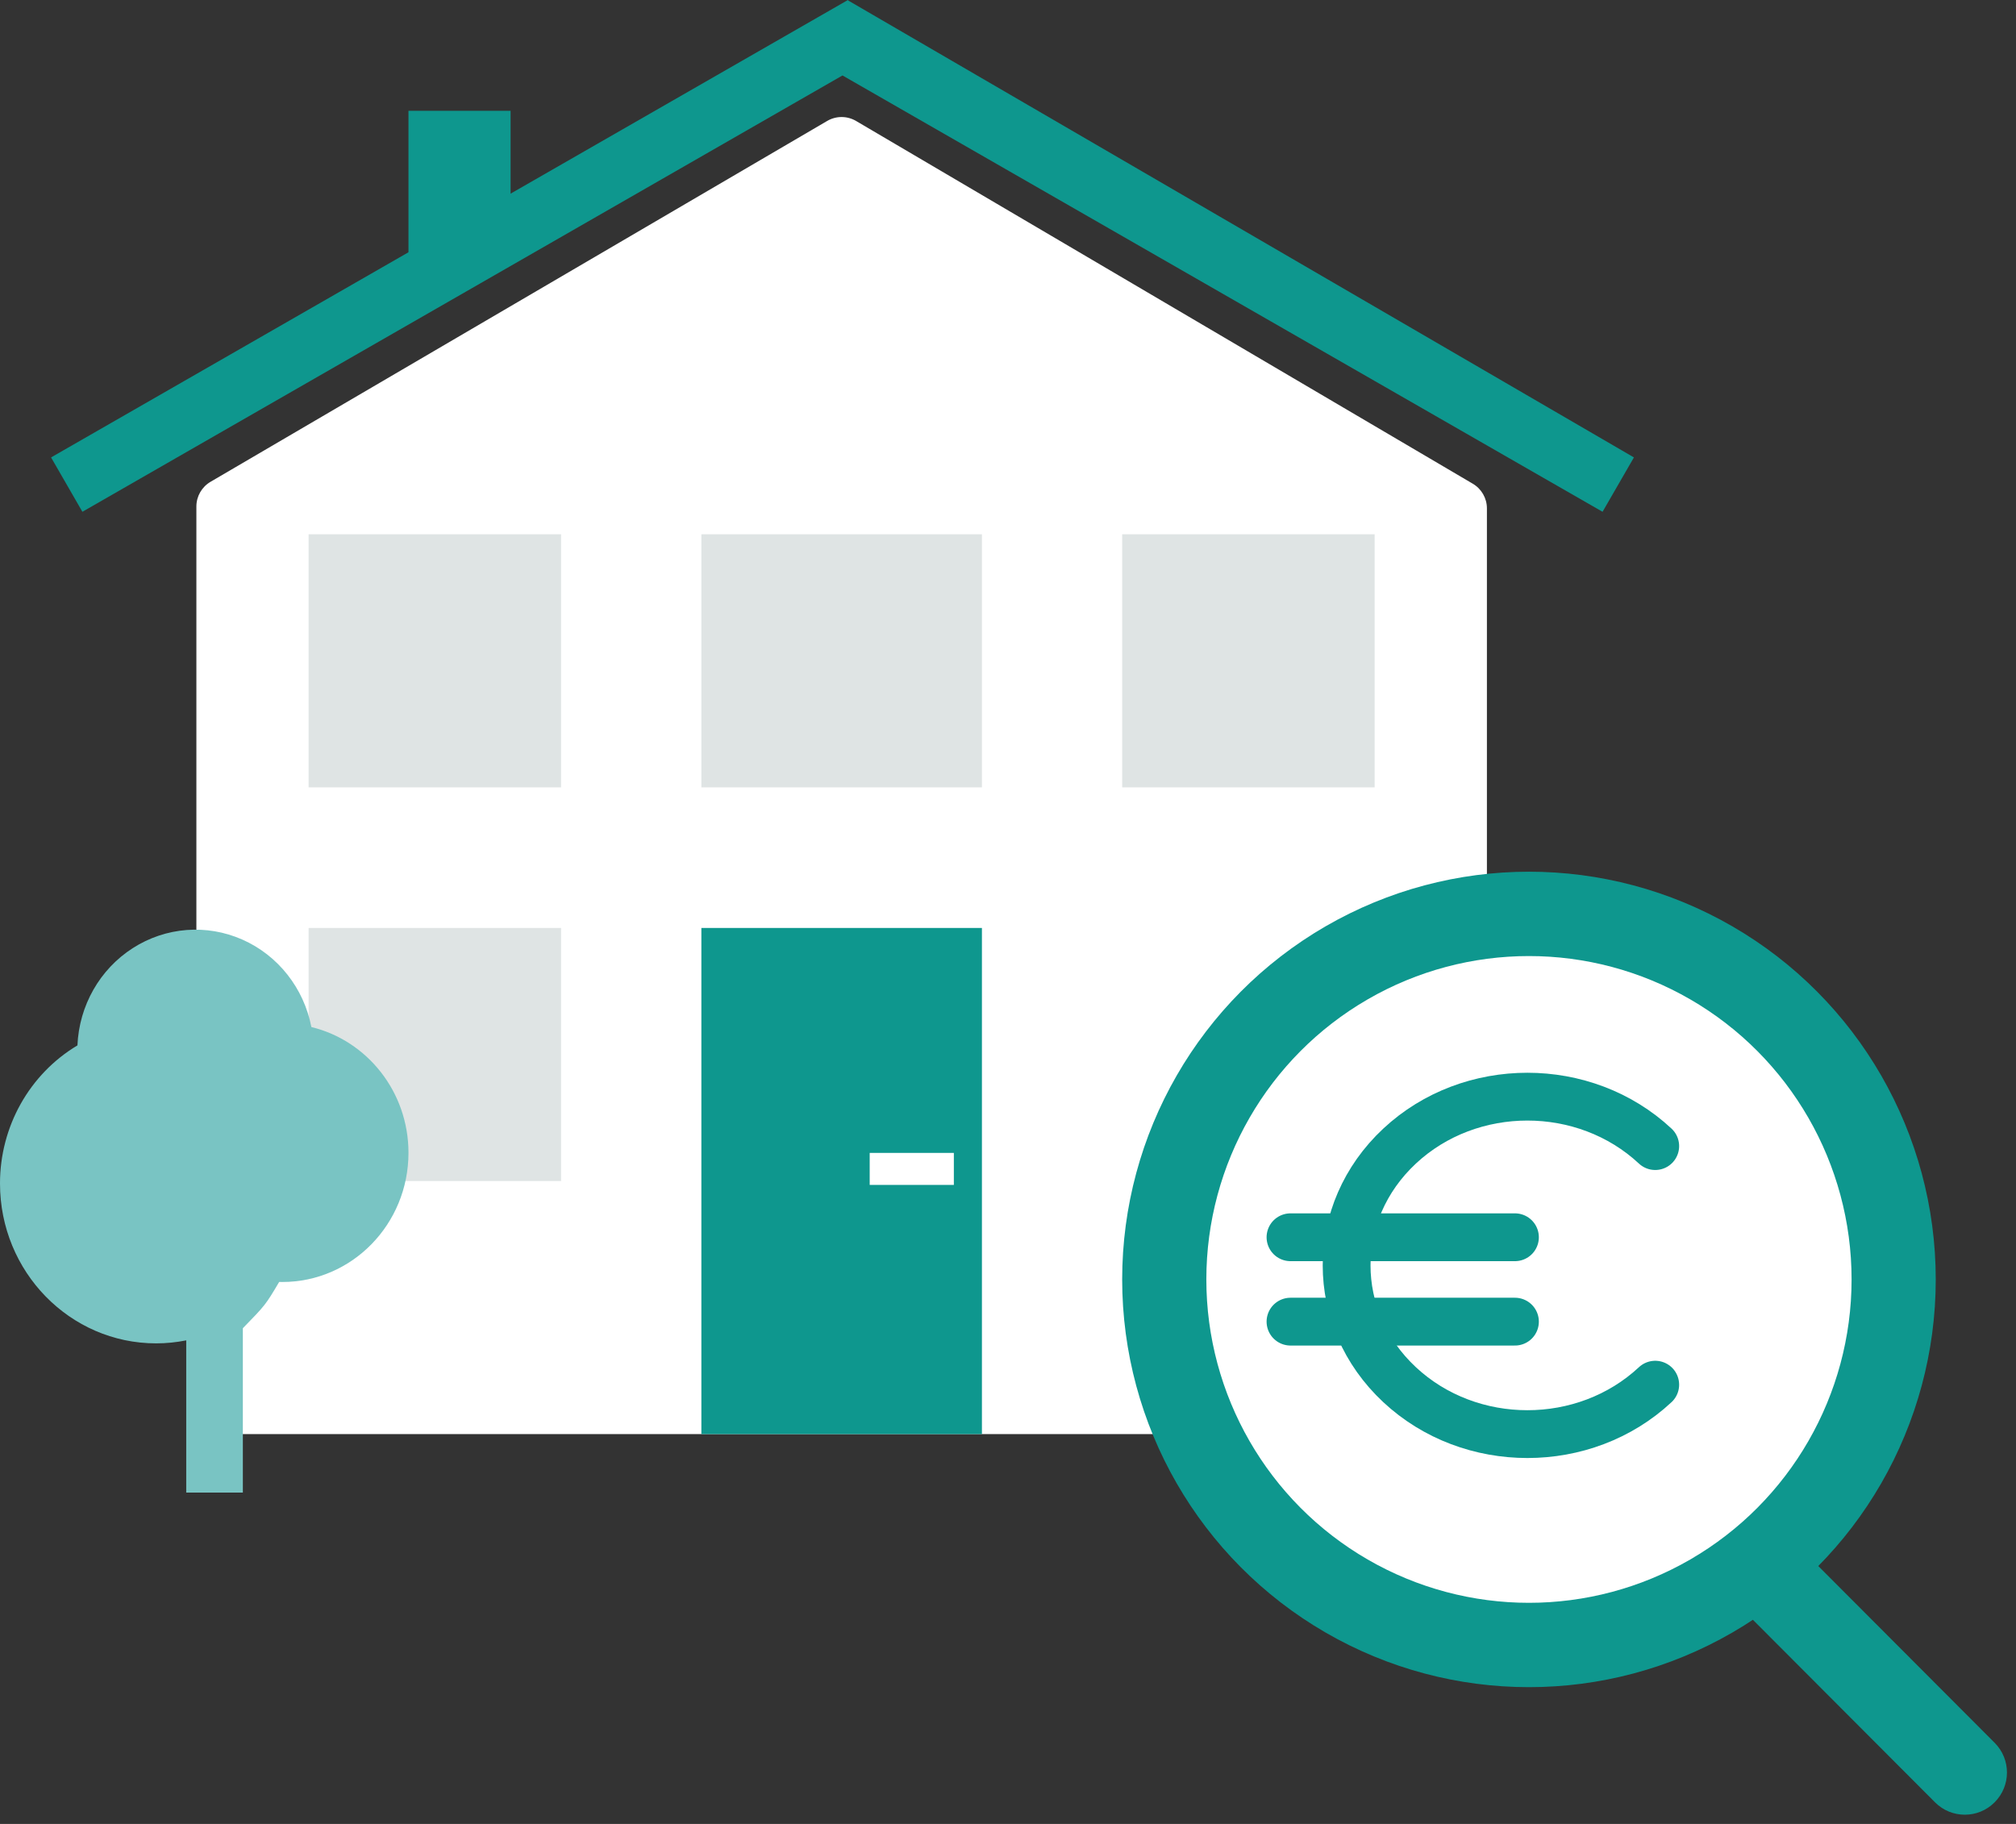 <?xml version="1.0" encoding="UTF-8"?>
<svg width="63px" height="57px" viewBox="0 0 63 57" version="1.1" xmlns="http://www.w3.org/2000/svg" xmlns:xlink="http://www.w3.org/1999/xlink">
    <rect x="0" y="0" width="63" height="57" fill="#333333" stroke="none"/>
    <!-- Generator: Sketch 61.2 (89653) - https://sketch.com -->
    <title>online-immo-icon</title>
    <desc>Created with Sketch.</desc>
    <g id="Page-1" stroke="none" stroke-width="1" fill="none" fill-rule="evenodd">
        <g id="Landing-Mobile" transform="translate(-10, -276)">
            <g id="online-immo-icon" transform="translate(10, 276)">
                <g id="Group">
                    <path d="M6.579,15.057 L25.849,3.78 C26.128,3.616 26.474,3.617 26.753,3.781 L46.025,15.117 C46.298,15.278 46.466,15.571 46.466,15.887 L46.466,44.818 L46.466,44.818 L6.137,44.818 L6.137,15.828 C6.137,15.511 6.305,15.218 6.579,15.057 Z" id="Rectangle" fill="#FFFFFF"></path>
                    <rect id="Rectangle" fill="#DFE4E4" x="9.644" y="16.697" width="7.89" height="7.909"></rect>
                    <rect id="Rectangle-Copy-3" fill="#DFE4E4" x="21.918" y="16.697" width="8.767" height="7.909"></rect>
                    <rect id="Rectangle-Copy-6" fill="#DFE4E4" x="35.068" y="16.697" width="7.89" height="7.909"></rect>
                    <path d="M26.498,-2.34052227e-11 L26.507,0.016 L51.06,14.295 L50.08,15.994 L26.328,2.358 L2.575,15.994 L1.596,14.295 L26.498,-2.34052227e-11 Z" id="Combined-Shape" fill="#0E978E"></path>
                    <polygon id="Rectangle" fill="#0E978E" points="15.956 3.463 12.765 3.463 12.765 8.261 15.956 7.661"></polygon>
                    <polygon id="Rectangle" fill="#0E978E" points="21.918 29 30.685 29 30.685 44.818 21.918 44.818"></polygon>
                    <polygon id="Rectangle-Copy-5" fill="#DFE4E4" points="9.644 29 17.534 29 17.534 36.909 9.644 36.909"></polygon>
                    <rect id="Rectangle" fill="#FFFFFF" x="27.178" y="36.03" width="2.63" height="1"></rect>
                    <path d="M7.573,29.363 C6.457,28.87 5.177,28.97 4.148,29.631 C3.118,30.291 2.473,31.427 2.42,32.67 C0.92,33.566 -0.001,35.208 0,36.986 C0,39.745 2.186,41.982 4.879,41.982 C5.195,41.982 5.51,41.95 5.82,41.888 L5.82,46.646 L7.589,46.646 L7.589,41.509 C8.297,40.782 8.297,40.782 8.724,40.063 C8.756,40.063 8.79,40.064 8.822,40.064 C11,40.064 12.765,38.257 12.765,36.027 C12.765,34.117 11.47,32.518 9.731,32.097 C9.495,30.878 8.687,29.855 7.573,29.363 Z" id="Path" fill="#79C4C3"></path>
                    <g id="Group-2" transform="translate(35.068, 27.242)">
                        <ellipse id="Oval" fill="#0E978E" cx="12.712" cy="12.742" rx="12.712" ry="12.742"></ellipse>
                        <path d="M18.843,23.724 L27.625,23.734 C28.35,23.735 28.937,24.322 28.938,25.048 L28.938,25.052 C28.939,25.778 28.352,26.366 27.626,26.367 C27.625,26.367 27.624,26.367 27.623,26.367 L18.841,26.357 C18.116,26.356 17.528,25.768 17.528,25.043 L17.528,25.039 C17.527,24.313 18.114,23.724 18.839,23.724 C18.84,23.724 18.842,23.724 18.843,23.724 Z" id="Rectangle" fill="#0E978E" transform="translate(23.233, 25.045) rotate(-315) translate(-23.233, -25.045) "></path>
                        <ellipse id="Oval" fill="#FFFFFF" cx="12.712" cy="12.742" rx="10.082" ry="10.106"></ellipse>
                        <path d="M16.658,16.031 C14.451,18.091 10.875,18.091 8.669,16.031 C6.462,13.972 6.462,10.634 8.669,8.575 C10.875,6.515 14.451,6.515 16.658,8.575" id="Path" stroke="#0E978E" stroke-width="1.494" stroke-linecap="round" stroke-linejoin="round"></path>
                        <line x1="12.274" y1="11.424" x2="5.26" y2="11.424" id="Path" stroke="#0E978E" stroke-width="1.494" stroke-linecap="round" stroke-linejoin="round"></line>
                        <line x1="12.274" y1="14.061" x2="5.26" y2="14.061" id="Path" stroke="#0E978E" stroke-width="1.494" stroke-linecap="round" stroke-linejoin="round"></line>
                    </g>
                </g>
            </g>
        </g>
    </g>
</svg>